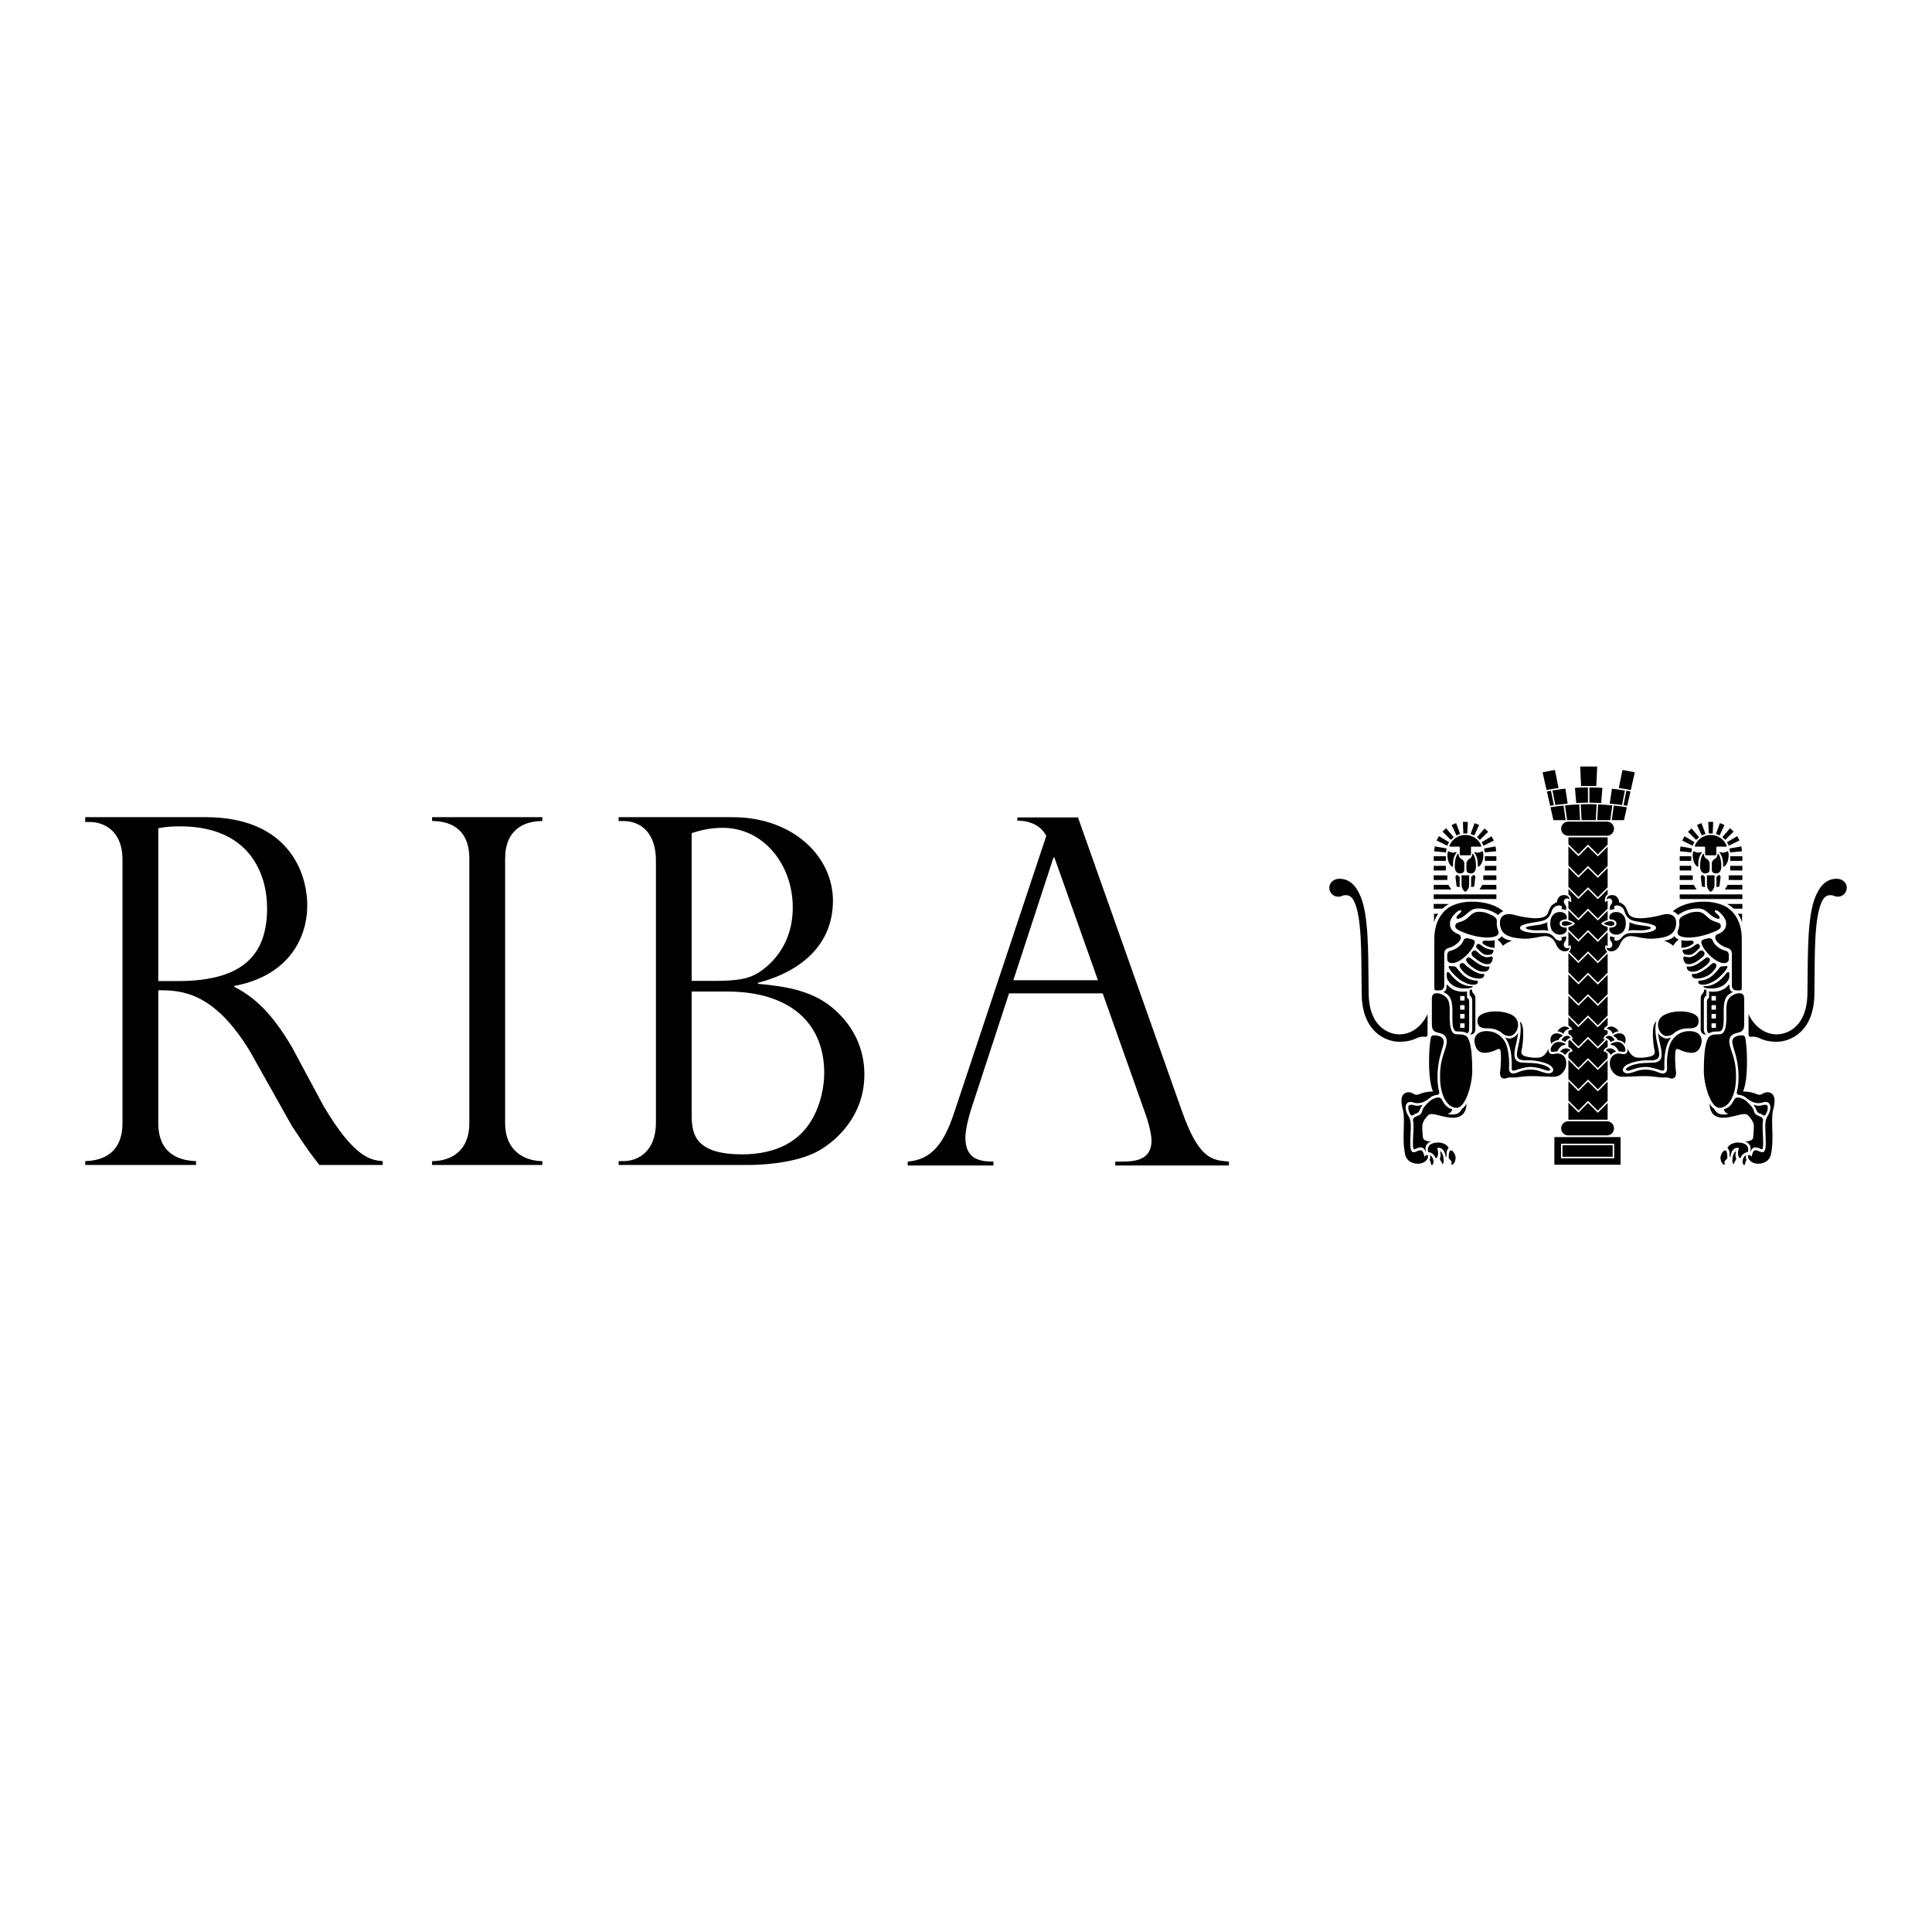 <?xml version="1.0" encoding="utf-8"?>
<!-- Generator: Adobe Illustrator 13.0.0, SVG Export Plug-In . SVG Version: 6.00 Build 14948)  -->
<!DOCTYPE svg PUBLIC "-//W3C//DTD SVG 1.0//EN" "http://www.w3.org/TR/2001/REC-SVG-20010904/DTD/svg10.dtd">
<svg version="1.0" id="Layer_1" xmlns="http://www.w3.org/2000/svg" xmlns:xlink="http://www.w3.org/1999/xlink" x="0px" y="0px"
	 width="192.756px" height="192.756px" viewBox="0 0 192.756 192.756" enable-background="new 0 0 192.756 192.756"
	 xml:space="preserve">
<g>
	<polygon fill-rule="evenodd" clip-rule="evenodd" fill="#FFFFFF" points="0,0 192.756,0 192.756,192.756 0,192.756 0,0 	"/>
	<path fill-rule="evenodd" clip-rule="evenodd" d="M158.504,81.824h3.521l1.079-4.763c-0.171-0.057-1.234-0.241-1.234-0.241
		l-0.369,1.853c-0.188-0.022-0.462-0.041-0.666-0.057l-0.242,1.616l-0.851-0.057l0.141-1.653c-0.372-0.013-0.363-0.047-0.624-0.049
		l0.093-1.997h-1.696l0.093,1.997c-0.261,0.002-0.252,0.037-0.624,0.049l0.141,1.653l-0.852,0.057l-0.24-1.616
		c-0.205,0.016-0.479,0.034-0.668,0.057l-0.368-1.853c0,0-1.063,0.184-1.234,0.241l1.078,4.763H158.504L158.504,81.824z"/>
	<path fill-rule="evenodd" clip-rule="evenodd" d="M160.328,111.872h-3.868c-0.389,0-0.703,0.315-0.703,0.704
		s0.314,0.704,0.703,0.704h3.868c0.389,0,0.704-0.315,0.704-0.704S160.717,111.872,160.328,111.872L160.328,111.872z"/>
	<polygon fill-rule="evenodd" clip-rule="evenodd" points="155.081,113.448 161.684,113.448 161.684,116.204 155.081,116.204 
		155.081,113.448 	"/>
	<path fill-rule="evenodd" clip-rule="evenodd" fill="#FFFFFF" d="M160.972,114.104h-5.23v1.457h5.306v-1.457H160.972
		L160.972,114.104z M160.897,114.253c0,0.125,0,1.033,0,1.157c-0.144,0-4.865,0-5.007,0c0-0.124,0-1.032,0-1.157
		C156.032,114.253,160.754,114.253,160.897,114.253L160.897,114.253z"/>
	<path fill-rule="evenodd" clip-rule="evenodd" d="M158.437,99.39c-0.095,0.094-0.959,0.959-0.959,0.959l-0.998-0.999v1.919
		c0.219,0.22,0.919,0.919,0.998,0.999c0.095-0.094,0.959-0.958,0.959-0.958s0.885,0.885,0.979,0.979
		c0.075-0.076,0.716-0.715,0.978-0.978v-1.92l-0.978,0.978C159.416,100.369,158.53,99.484,158.437,99.39L158.437,99.39z"/>
	<path fill-rule="evenodd" clip-rule="evenodd" d="M158.437,101.521c-0.095,0.094-0.959,0.958-0.959,0.958l-0.998-0.999v1.92
		c0.219,0.22,0.919,0.919,0.998,0.999c0.095-0.094,0.959-0.958,0.959-0.958s0.885,0.885,0.979,0.979
		c0.075-0.076,0.716-0.715,0.978-0.978v-1.92l-0.978,0.978C159.416,102.5,158.53,101.615,158.437,101.521L158.437,101.521z"/>
	<path fill-rule="evenodd" clip-rule="evenodd" d="M158.437,97.26c-0.095,0.094-0.959,0.957-0.959,0.957l-0.998-0.998v1.919
		c0.219,0.22,0.919,0.919,0.998,0.999c0.095-0.094,0.959-0.958,0.959-0.958s0.885,0.885,0.979,0.979
		c0.075-0.076,0.716-0.715,0.978-0.978v-1.92l-0.978,0.978C159.416,98.238,158.53,97.354,158.437,97.26L158.437,97.26z"/>
	<path fill-rule="evenodd" clip-rule="evenodd" d="M158.437,103.651c-0.095,0.095-0.959,0.958-0.959,0.958l-0.998-0.998v1.919
		c0.219,0.22,0.919,0.919,0.998,0.999c0.095-0.095,0.959-0.958,0.959-0.958s0.885,0.885,0.979,0.979
		c0.075-0.076,0.716-0.716,0.978-0.978v-1.921l-0.978,0.979C159.416,104.631,158.53,103.746,158.437,103.651L158.437,103.651z"/>
	<path fill-rule="evenodd" clip-rule="evenodd" d="M158.437,105.782c-0.095,0.095-0.959,0.958-0.959,0.958l-0.998-0.999v1.92
		c0.219,0.22,0.919,0.919,0.998,0.999c0.095-0.094,0.959-0.958,0.959-0.958s0.885,0.885,0.979,0.979
		c0.075-0.076,0.716-0.716,0.978-0.978v-1.921l-0.978,0.979C159.416,106.762,158.53,105.877,158.437,105.782L158.437,105.782z"/>
	<path fill-rule="evenodd" clip-rule="evenodd" d="M158.437,95.128c-0.095,0.094-0.959,0.958-0.959,0.958l-0.998-1v1.92
		c0.219,0.219,0.919,0.918,0.998,0.998c0.095-0.095,0.959-0.958,0.959-0.958s0.885,0.885,0.979,0.979
		c0.075-0.076,0.716-0.715,0.978-0.978v-1.92l-0.978,0.978C159.416,96.107,158.53,95.223,158.437,95.128L158.437,95.128z"/>
	<path fill-rule="evenodd" clip-rule="evenodd" d="M158.437,107.913c-0.095,0.094-0.959,0.958-0.959,0.958l-0.998-0.999v1.92
		c0.219,0.22,0.919,0.918,0.998,0.999c0.095-0.094,0.959-0.958,0.959-0.958s0.885,0.885,0.979,0.979
		c0.075-0.076,0.716-0.716,0.978-0.978v-1.92l-0.978,0.978C159.416,108.893,158.53,108.008,158.437,107.913L158.437,107.913z"/>
	<path fill-rule="evenodd" clip-rule="evenodd" d="M158.437,84.474c-0.095,0.095-0.959,0.958-0.959,0.958l-0.998-0.998v1.919
		c0.219,0.22,0.919,0.918,0.998,0.999c0.095-0.094,0.959-0.958,0.959-0.958s0.885,0.886,0.979,0.98
		c0.075-0.076,0.716-0.716,0.978-0.978v-1.92l-0.978,0.978C159.416,85.454,158.53,84.569,158.437,84.474L158.437,84.474z"/>
	<path fill-rule="evenodd" clip-rule="evenodd" d="M157.478,85.221c0.095-0.094,0.959-0.958,0.959-0.958s0.885,0.885,0.979,0.98
		c0.075-0.076,0.716-0.715,0.978-0.978v-0.723h-3.914v0.68C156.698,84.442,157.398,85.14,157.478,85.221L157.478,85.221z"/>
	<path fill-rule="evenodd" clip-rule="evenodd" d="M158.437,92.998c-0.095,0.094-0.959,0.958-0.959,0.958l-0.998-1v1.92
		c0.219,0.22,0.919,0.918,0.998,0.999c0.095-0.095,0.959-0.958,0.959-0.958s0.885,0.885,0.979,0.979
		c0.075-0.076,0.716-0.715,0.978-0.978v-1.919l-0.978,0.978C159.416,93.977,158.53,93.092,158.437,92.998L158.437,92.998z"/>
	<path fill-rule="evenodd" clip-rule="evenodd" d="M159.416,111.023c0,0-0.886-0.885-0.979-0.979
		c-0.095,0.095-0.959,0.958-0.959,0.958l-0.998-0.999v1.708h3.914v-1.665L159.416,111.023L159.416,111.023z"/>
	<path fill-rule="evenodd" clip-rule="evenodd" d="M158.437,90.867c-0.095,0.094-0.959,0.958-0.959,0.958l-0.998-0.999v1.919
		c0.219,0.22,0.919,0.918,0.998,0.999c0.095-0.095,0.959-0.958,0.959-0.958s0.885,0.885,0.979,0.979
		c0.075-0.076,0.716-0.715,0.978-0.978v-1.919l-0.978,0.977C159.416,91.846,158.53,90.961,158.437,90.867L158.437,90.867z"/>
	<path fill-rule="evenodd" clip-rule="evenodd" d="M158.437,86.605c-0.095,0.094-0.959,0.958-0.959,0.958l-0.998-0.999v1.919
		c0.219,0.219,0.919,0.918,0.998,0.999c0.095-0.094,0.959-0.958,0.959-0.958s0.885,0.885,0.979,0.979
		c0.075-0.076,0.716-0.715,0.978-0.978v-1.92l-0.978,0.978C159.416,87.584,158.53,86.699,158.437,86.605L158.437,86.605z"/>
	<path fill-rule="evenodd" clip-rule="evenodd" d="M158.437,88.736c-0.095,0.095-0.959,0.958-0.959,0.958l-0.998-0.999v1.919
		c0.219,0.219,0.919,0.918,0.998,0.999c0.095-0.094,0.959-0.958,0.959-0.958s0.885,0.885,0.979,0.979
		c0.075-0.076,0.716-0.715,0.978-0.978v-1.92l-0.978,0.978C159.416,89.715,158.53,88.831,158.437,88.736L158.437,88.736z"/>
	<path fill-rule="evenodd" clip-rule="evenodd" fill="#FFFFFF" d="M162.792,78.986l0.028-0.146c-1.498-0.287-2.91-0.426-4.316-0.426
		c-1.838,0-3.161,0.205-4.317,0.426l0.028,0.146c0.172-0.033,0.348-0.065,0.528-0.097l0.285,1.448
		c-0.213,0.031-0.393,0.062-0.53,0.088l0.029,0.146c0.31-0.061,0.834-0.138,1.471-0.204l0.229,1.662l0.147-0.02l-0.228-1.656
		c0.436-0.043,0.918-0.08,1.417-0.101l0.095,1.799l0.149-0.008l-0.096-1.797c0.262-0.01,0.527-0.015,0.792-0.015
		c0.264,0,0.529,0.005,0.792,0.015l-0.096,1.797l0.148,0.008l0.096-1.799c0.498,0.021,0.98,0.058,1.415,0.101l-0.227,1.656
		l0.148,0.02l0.228-1.662c0.638,0.065,1.162,0.143,1.471,0.204l0.029-0.146c-0.138-0.026-0.317-0.058-0.53-0.089l0.285-1.445
		C162.438,78.921,162.615,78.953,162.792,78.986L162.792,78.986z M154.891,78.864c0.974-0.165,2.096-0.297,3.538-0.302v1.521
		c-1.213,0.004-2.435,0.12-3.253,0.233L154.891,78.864L154.891,78.864z M161.831,80.316c-0.817-0.113-2.039-0.229-3.253-0.233
		v-1.521c1.159,0.004,2.324,0.105,3.538,0.304L161.831,80.316L161.831,80.316z"/>
	<path fill-rule="evenodd" clip-rule="evenodd" d="M160.328,81.974h-3.868c-0.389,0-0.703,0.315-0.703,0.705
		c0,0.389,0.314,0.704,0.703,0.704h3.868c0.389,0,0.704-0.315,0.704-0.704C161.032,82.289,160.717,81.974,160.328,81.974
		L160.328,81.974z"/>
	<path fill-rule="evenodd" clip-rule="evenodd" fill="#FFFFFF" d="M156.243,89.105c0.35,0.144,0.571,0.35,0.509,0.935
		c0,0-0.221-0.274-0.611-0.173c-0.201,0.052,0.06-0.055,0.06-0.055L156.243,89.105L156.243,89.105z"/>
	<path fill-rule="evenodd" clip-rule="evenodd" fill="#FFFFFF" d="M156.307,91.746c0.726,0.181,0.836,0.402,0.836,0.402
		s-0.142,0.217-0.814,0.387L156.307,91.746L156.307,91.746z"/>
	<path fill-rule="evenodd" clip-rule="evenodd" fill="#FFFFFF" d="M156.189,94.406c0.206,0.058,0.366-0.011,0.484-0.128
		c0,0,0.291,0.626-0.48,0.833L156.189,94.406L156.189,94.406z"/>
	<path fill-rule="evenodd" clip-rule="evenodd" fill="#FFFFFF" d="M156.183,102.206c0.299,0.078,0.636,0.252,0.678,0.543
		c0,0-0.386-0.031-0.601,0.304L156.183,102.206L156.183,102.206z"/>
	<path fill-rule="evenodd" clip-rule="evenodd" fill="#FFFFFF" d="M156.23,103.152c0.424-0.025,0.634,0.238,0.685,0.525
		c0,0-0.342-0.021-0.577,0.342L156.23,103.152L156.23,103.152z"/>
	<path fill-rule="evenodd" clip-rule="evenodd" fill="#FFFFFF" d="M156.194,104.39c0.358,0.057,0.657,0.22,0.707,0.501
		c0,0-0.342,0.011-0.525,0.408L156.194,104.39L156.194,104.39z"/>
	<polygon fill-rule="evenodd" clip-rule="evenodd" points="148.14,86.404 148.14,86.848 149.294,86.848 149.294,86.384 
		148.14,86.383 148.14,86.404 	"/>
	<polygon fill-rule="evenodd" clip-rule="evenodd" points="149.271,87.333 147.993,87.334 147.993,87.796 149.294,87.797 
		149.294,87.333 149.271,87.333 	"/>
	<polygon fill-rule="evenodd" clip-rule="evenodd" points="149.271,89.232 143.043,89.233 143.043,89.697 149.294,89.697 
		149.294,89.232 149.271,89.232 	"/>
	<polygon fill-rule="evenodd" clip-rule="evenodd" points="147.893,88.292 147.607,88.746 149.294,88.747 149.294,88.283 
		147.898,88.282 147.893,88.292 	"/>
	<polygon fill-rule="evenodd" clip-rule="evenodd" points="144.234,86.384 143.044,86.384 143.044,86.848 144.256,86.848 
		144.256,86.383 144.234,86.384 	"/>
	<polygon fill-rule="evenodd" clip-rule="evenodd" points="143.044,87.355 143.044,87.797 144.405,87.796 144.405,87.334 
		143.044,87.333 143.044,87.355 	"/>
	<path fill-rule="evenodd" clip-rule="evenodd" d="M143.042,90.208v0.447l0.873,0l0.007-0.006c0.246-0.247,0.578-0.42,0.581-0.422
		l0.09-0.04l-1.551-0.001V90.208L143.042,90.208z"/>
	<path fill-rule="evenodd" clip-rule="evenodd" d="M143.071,92.038v-0.873l0.428,0C143.3,91.427,143.165,91.697,143.071,92.038
		L143.071,92.038z"/>
	<polygon fill-rule="evenodd" clip-rule="evenodd" points="144.488,88.28 143.044,88.281 143.044,88.747 144.792,88.744 
		144.5,88.28 144.488,88.28 	"/>
	<polygon fill-rule="evenodd" clip-rule="evenodd" points="146.776,88.516 146.776,87.49 147.037,87.273 147.196,87.446 
		147.081,88.444 146.776,88.516 	"/>
	<path fill-rule="evenodd" clip-rule="evenodd" d="M146.199,88.988c-0.243-0.164-0.378-0.414-0.378-0.717c0-0.304,0-0.937,0-0.937
		h0.757c0,0,0,0.633,0,0.937C146.578,88.574,146.442,88.824,146.199,88.988L146.199,88.988z"/>
	<polygon fill-rule="evenodd" clip-rule="evenodd" points="145.629,88.516 145.629,87.49 145.368,87.273 145.21,87.446 
		145.326,88.444 145.629,88.516 	"/>
	<path fill-rule="evenodd" clip-rule="evenodd" d="M156.284,94.591c-0.267-0.046-0.327-0.363-0.207-0.568
		c0,0,0.081-0.118,0.108-0.164c0.109-0.188,0.086-0.355,0.028-0.469c0,0-0.183,0.138-0.477,0.106c0,0,0.054,0.032,0.085,0.144
		c0.04,0.139-0.092,0.249-0.261,0.215c-0.154-0.031-0.327-0.113-0.512-0.355c-0.069-0.091-0.203-0.206-0.329-0.277
		c-0.344-0.185-0.801-0.132-1.484-0.132c-0.331,0-0.814-0.067-1.066-0.137c-0.271-0.074-0.538-0.222-0.518-0.407
		c0.021-0.185,0.343-0.299,0.688-0.384c0.325-0.081,0.977-0.177,1.421-0.263c0.737-0.145,0.918-0.601,1.061-1.028
		c0.143-0.426,0.52-0.53,0.709-0.537c0.153-0.005,0.342,0.057,0.313,0.199c-0.028,0.143-0.107,0.178-0.107,0.178
		c0.235-0.064,0.477,0.106,0.477,0.106c0.058-0.114,0.103-0.294-0.028-0.512c-0.075-0.126-0.11-0.175-0.124-0.19
		c-0.095-0.178-0.002-0.467,0.246-0.478c0.211-0.009,0.294,0.115,0.294,0.115c0-0.2-0.18-0.425-0.472-0.449
		c-0.756-0.062-0.798,0.717-0.798,0.717c-0.282,0.1-0.501,0.267-0.617,0.45c-0.167,0.265-0.224,0.554-0.341,0.735
		c-0.184,0.283-0.555,0.407-1.18,0.407c-0.626,0-1.561-0.173-2.158-0.345c-0.598-0.17-1.095-0.02-1.278,0.317
		c-0.171,0.313-0.143,0.91,0.114,1.308c0.256,0.398,0.796,0.682,2.048,0.756c0.426,0.026,0.934-0.023,1.493-0.144
		c0.654-0.143,0.91-0.124,1.104-0.058c0.185,0.064,0.48,0.217,0.718,0.719c0,0,0.218,0.742,0.9,0.75
		c0.228,0.002,0.428-0.106,0.462-0.387C156.597,94.531,156.49,94.626,156.284,94.591L156.284,94.591z"/>
	<path fill-rule="evenodd" clip-rule="evenodd" d="M155.604,92.119c0-0.244,0.309-0.401,0.667-0.401
		c0.037-0.074,0.058-0.154,0.043-0.26c-0.028-0.212-0.256-0.47-0.683-0.47c-0.469,0-0.96,0.322-0.96,1.133s0.491,1.129,0.96,1.129
		c0.427,0,0.662-0.257,0.683-0.469c0.012-0.122-0.006-0.188-0.048-0.242C155.892,92.572,155.604,92.418,155.604,92.119
		L155.604,92.119z"/>
	<path fill-rule="evenodd" clip-rule="evenodd" d="M145.192,92.415c0-0.32,0.263-0.366,0.484-0.43
		c0.389-0.112,0.668-0.307,0.91-0.547c0.235-0.235,0.533-0.47,0.916-0.47c0.386,0,0.651,0.042,1.078,0.224
		c0.413,0.175,0.811,0.367,0.763,0.778c-0.045,0.373,0.053,0.683,0.117,0.832c0.063,0.149,0.126,0.449-0.21,0.591
		c-0.271,0.114-0.582,0.17-1.149,0.134c-0.806-0.052-1.672-0.314-2.325-0.597C145.478,92.802,145.192,92.65,145.192,92.415
		L145.192,92.415z"/>
	<path fill-rule="evenodd" clip-rule="evenodd" d="M147.014,93.784c0.116,0.058,0.154,0.163,0.111,0.312
		c-0.042,0.149-0.17,0.633-0.986,1.373c-0.295,0.267-0.79,0.596-1.194,0.619c-0.421,0.024-0.555-0.192-0.555-0.427
		c0,0,0-0.253,0-0.402c0-0.149,0.105-0.346,0.277-0.384c0.38-0.085,1.075-0.406,1.309-0.984c0.07-0.178,0.198-0.32,0.455-0.277
		C146.686,93.657,146.843,93.699,147.014,93.784L147.014,93.784z"/>
	<path fill-rule="evenodd" clip-rule="evenodd" d="M147.909,90.662c-0.958-0.106-1.111,0.124-1.683,0.605
		c-0.449,0.38-0.847,0.457-0.898,0.363c-0.106-0.192,0.256-0.448,0.405-0.598c0.149-0.149,0.021-0.295-0.215-0.167
		c-0.233,0.128-0.746,0.631-0.835,1.077c0,0.003-0.001,0.005-0.002,0.008c-0.001,0.005-0.003,0.011-0.004,0.016
		c-0.023,0.144-0.071,0.61,0.308,0.936c0.187,0.161,0.342,0.235,0.578,0.328c0.188,0.074,0.276,0.363,0.063,0.64
		c-0.214,0.277-0.609,0.579-1.09,0.707c-0.289,0.077-0.444,0.281-0.444,0.586c0,0.74,0,2.909,0,3.137
		c0,0.227-0.108,0.507-0.436,0.507s-0.553,0.075-0.553-0.209c0-0.285,0-4.434,0-4.945c0-2.133,1.205-2.995,1.614-3.214
		c0.797-0.427,2.08-0.64,3.478-0.344c0.871,0.184,1.472,0.536,1.782,0.828c0,0-0.294,0.085-0.511,0.374
		C149.468,91.296,148.918,90.808,147.909,90.662L147.909,90.662z"/>
	<path fill-rule="evenodd" clip-rule="evenodd" d="M149.125,94.567c0,0-0.708-0.012-1.151-0.405c-0.147-0.13-0.064-0.313,0.17-0.313
		s0.61,0.044,0.982-0.043L149.125,94.567L149.125,94.567z"/>
	<path fill-rule="evenodd" clip-rule="evenodd" d="M149.011,94.881c-0.041,0.125-0.128,0.303-0.206,0.333
		c0,0-0.171,0.049-0.409,0.056c-0.155,0.004-0.288-0.01-0.529-0.185c-0.163-0.118-0.41-0.362-0.49-0.448
		c-0.094-0.1-0.149-0.192-0.063-0.341c0.082-0.145,0.224-0.173,0.416-0.024c0.192,0.149,0.383,0.283,0.607,0.365
		c0.207,0.076,0.372,0.111,0.564,0.118C148.959,94.757,149.031,94.817,149.011,94.881L149.011,94.881z"/>
	<path fill-rule="evenodd" clip-rule="evenodd" d="M148.586,96.173c-0.384,0.085-0.698-0.092-0.889-0.189
		c-0.185-0.096-0.647-0.456-0.748-0.557c-0.155-0.157-0.17-0.342-0.063-0.47c0.106-0.127,0.256-0.175,0.383-0.09
		c0.128,0.086,0.329,0.311,0.492,0.418c0.188,0.125,0.44,0.24,0.661,0.215c0,0,0.207-0.015,0.335-0.057
		c0.128-0.043,0.191,0.026,0.171,0.218C148.906,95.854,148.778,96.13,148.586,96.173L148.586,96.173z"/>
	<path fill-rule="evenodd" clip-rule="evenodd" d="M148.176,96.425c-0.205-0.026-0.461-0.152-0.607-0.23
		c-0.254-0.135-0.67-0.466-0.841-0.594c-0.171-0.127-0.339-0.092-0.419,0.04c-0.19,0.32,0.471,0.789,0.833,1.024
		c0.361,0.234,0.663,0.298,0.96,0.277c0.298-0.021,0.504-0.196,0.499-0.521C148.601,96.42,148.449,96.46,148.176,96.425
		L148.176,96.425z"/>
	<path fill-rule="evenodd" clip-rule="evenodd" d="M145.67,96.195c0.088-0.126,0.325-0.168,0.475,0.003
		c0.148,0.171,0.713,0.606,1.04,0.765c0.325,0.158,0.539,0.229,0.896,0.213c0,0,0.043,0.171-0.086,0.32
		c-0.128,0.149-0.447,0.171-0.853,0.085c-0.406-0.085-0.789-0.277-1.067-0.554C145.797,96.75,145.52,96.408,145.67,96.195
		L145.67,96.195z"/>
	<path fill-rule="evenodd" clip-rule="evenodd" d="M144.539,96.493c-0.032-0.085,0-0.127,0.149-0.106s0.173,0.018,0.256,0.021
		c0.128,0.006,0.278,0,0.384,0.149c0.225,0.32,0.555,0.662,0.854,0.896c0.299,0.235,0.854,0.406,1.215,0.384
		c0,0,0.106,0.129,0,0.277c-0.105,0.149-0.469,0.149-0.703,0.107c-0.234-0.043-0.887-0.273-1.396-0.767
		C144.972,97.139,144.672,96.851,144.539,96.493L144.539,96.493z"/>
	<path fill-rule="evenodd" clip-rule="evenodd" d="M144.404,96.987c0.1-0.042,0.189,0.047,0.32,0.221
		c0.11,0.146,0.457,0.562,0.945,0.864c0.423,0.262,0.953,0.345,1.146,0.322c0.191-0.021,0.155,0.104-0.08,0.168
		c-0.233,0.063-0.743,0.097-1.172,0c-0.428-0.096-0.755-0.31-0.97-0.582c-0.159-0.202-0.221-0.3-0.247-0.527
		C144.347,97.453,144.305,97.029,144.404,96.987L144.404,96.987z"/>
	<path fill-rule="evenodd" clip-rule="evenodd" d="M149.945,94.364c0,0-0.15-0.32-0.558-0.624c0,0,0.261-0.071,0.426-0.344
		c0,0,0.265,0.378,1.05,0.452C150.863,93.848,150.308,94.022,149.945,94.364L149.945,94.364z"/>
	<path fill-rule="evenodd" clip-rule="evenodd" d="M142.857,99.637c0-0.54,0.33-0.54,0.559-0.54c0.228,0,0.568,0.141,0.795,0.341
		c0.229,0.199,0.427,0.455,0.427,1.336c0,0.882-0.099,2.418,0.684,2.418c0.882,0,1.097,0.113,1.296,0.768
		c0.198,0.654,0.269,1.621,0.269,2.901s-0.654,3.669-1.564,3.669s-1.568-1.177-1.64-2.738c-0.071-1.551,0.24-2.323,0.502-3.121
		c0.208-0.632,0.213-0.985,0.014-1.264c-0.166-0.23-0.415-0.306-0.696-0.368c-0.305-0.067-0.643-0.177-0.643-0.785
		C142.858,101.741,142.857,99.637,142.857,99.637L142.857,99.637z"/>
	<path fill-rule="evenodd" clip-rule="evenodd" d="M142.425,103.205l0.005-2.036c-0.224,0.544-1.136,2.03-2.806,2.03
		c-0.332,0-1.185-0.079-1.934-0.806c-0.738-0.715-1.121-1.81-1.139-3.252l-0.012-1.092c-0.028-3.229-0.015-6.743-0.778-8.564
		c-0.333-0.796-0.892-1.812-2.136-1.812c-0.569,0.002-0.999,0.406-0.999,0.896c0,0.496,0.401,0.896,0.896,0.896
		c0.105,0,0.206-0.019,0.301-0.053v0c0.004-0.001,0.008-0.003,0.013-0.005c0.016-0.005,0.031-0.012,0.047-0.018
		c0.472-0.178,0.908-0.084,1.201,0.505c0.803,1.614,0.725,5.361,0.761,8.162l0.012,1.141c0.046,3.742,2.395,4.74,3.768,4.74
		c0.691,0,1.257-0.124,1.777-0.391c0.331-0.132,0.588-0.133,0.761-0.102C142.279,103.457,142.425,103.41,142.425,103.205
		L142.425,103.205z"/>
	<path fill-rule="evenodd" clip-rule="evenodd" d="M146.623,103.215c0.309,0,0.575-0.08,0.575-0.563s0-2.73,0-2.958
		s0-0.37-0.143-0.512c-0.142-0.143-0.198-0.256-0.198-0.456l-0.228,0.029v0.568c0,0,0.256,0.085,0.256,0.54c0,0.37,0,2.703,0,2.902
		C146.886,102.971,146.751,103.184,146.623,103.215L146.623,103.215z"/>
	<path fill-rule="evenodd" clip-rule="evenodd" d="M147.422,101.684c0.057-0.44,0.741-0.714,1.507-0.768
		c0.812-0.057,1.664,0.143,2.091,0.455s0.54,0.88,0.348,1.351c-0.169,0.42-0.531,0.664-0.787,0.644
		c-0.278-0.021-0.448-0.051-0.704-0.277c-0.256-0.228-0.747-0.49-1.387-0.49C148.087,102.598,147.298,102.643,147.422,101.684
		L147.422,101.684z"/>
	<path fill-rule="evenodd" clip-rule="evenodd" d="M150.559,106.444c0.032-0.366,0.01-1.831-0.449-2.567
		c-0.215-0.344-0.738-1.003-1.791-1.003s-1.273,0.692-1.205,1.114c0.142,0.881,0.597,1.052,0.995,1.052s0.882-0.142,1.194-0.313
		c0.312-0.17,0.405-0.026,0.427,0.228c0.08,0.968-0.069,2.028-0.069,2.028c-0.019,0.216,0.028,0.459,0.182,0.556
		c0.155,0.099,0.344,0.08,0.525,0.005c0.203-0.083,0.523-0.028,0.758-0.043c0.408-0.025,0.713-0.104,1.357-0.135
		c0.598-0.028,1.854,0.064,2.537,0.064c0.629,0,0.981-0.456,1.138-0.797c0.148-0.323,0.177-0.945-0.135-1.258
		c-0.313-0.312-0.687-0.284-0.883-0.238c-0.197,0.046-0.355,0.061-0.489-0.032c-0.185-0.128-0.183-0.415-0.17-0.521
		c-0.053,0.301-0.433,0.844-0.824,0.911c-0.494,0.085-0.932,0.022-1.396-0.085c-0.489-0.114-0.528-0.37-0.443-0.684
		c0.086-0.312,0.176-1.193,0.153-1.784c-0.013-0.341-0.051-0.774-0.336-1.06c0,0,0.241,0.754-0.1,2.219
		c-0.228,0.975-0.236,1.193-0.123,1.404c0.149,0.277,0.583,0.299,0.963,0.285c0.931-0.037,2.241,0.265,2.52,0.736
		c0.166,0.279,0.028,0.465-0.229,0.541c-0.332,0.098-0.919-0.169-1.153-0.236c-0.725-0.217-1.439-0.114-2.077,0.152
		c-0.18,0.086-0.396,0.128-0.546,0.106C150.749,107.071,150.502,106.961,150.559,106.444L150.559,106.444z"/>
	<path fill-rule="evenodd" clip-rule="evenodd" d="M155.368,104.907c-0.164-0.06-0.731,0.245-0.653-0.247
		c0.047-0.297,0.312-0.635,0.641-0.694s0.674,0.085,0.792,0.175c0.083,0.063,0.075,0.106-0.085,0.117
		C155.762,104.278,155.477,104.648,155.368,104.907L155.368,104.907z"/>
	<path fill-rule="evenodd" clip-rule="evenodd" d="M155.87,103.287c-0.113-0.114-0.601-0.324-0.929-0.086
		c-0.328,0.239-0.269,0.657-0.179,0.926c0,0,0.304-0.343,0.737-0.356c0,0-0.008-0.087,0.149-0.241
		C155.816,103.364,155.989,103.406,155.87,103.287L155.87,103.287z"/>
	<path fill-rule="evenodd" clip-rule="evenodd" d="M156.688,103.548c0-0.104-0.241-0.292-0.546-0.162
		c-0.126,0.054-0.277,0.217-0.366,0.398c0,0,0.219,0.037,0.381,0.182C156.156,103.966,156.343,103.635,156.688,103.548
		L156.688,103.548z"/>
	<path fill-rule="evenodd" clip-rule="evenodd" d="M155.389,102.896c0.178-0.32,0.538-0.483,0.716-0.483
		c0.177,0,0.354,0.078,0.507,0.208c0,0-0.183,0.005-0.432,0.207c-0.127,0.104-0.206,0.328-0.206,0.328
		S155.795,102.922,155.389,102.896L155.389,102.896z"/>
	<path fill-rule="evenodd" clip-rule="evenodd" d="M155.651,104.932c0.077-0.176,0.392-0.336,0.545-0.336
		c0.214-0.001,0.337,0.049,0.489,0.186c0,0-0.345,0.148-0.508,0.473C156.178,105.254,155.974,105.006,155.651,104.932
		L155.651,104.932z"/>
	<path fill-rule="evenodd" clip-rule="evenodd" d="M143.586,108.916c-0.076-0.274-0.143-0.65-0.159-1.156
		c-0.028-0.854,0.057-1.793,0.37-2.802c0.29-0.938,0.324-1.132,0.125-1.381c-0.129-0.159-0.384-0.246-0.697-0.281
		c-0.25-0.029-0.434,0.028-0.477,0.256c-0.213,1.138-0.248,3.445,0.014,4.648c0.066,0.304,0.129,0.531,0.217,0.697
		c-0.541,0.005-1,0.102-1.304,0.24c-0.317,0.145-0.469,0.101-0.636-0.003c-0.167-0.104-0.417-0.209-0.667-0.146
		c-0.854,0.214-0.479,1.397-0.375,1.877s0.075,1.159,0.043,2.289c-0.029,0.98,0.063,1.615,0.142,1.992
		c0.17,0.818,0.937,1.005,1.441,0.951c0.535-0.058,0.834-0.438,0.854-0.667c0.021-0.23-0.185-0.271-0.29-0.079
		c-0.133,0.238-0.068-0.611-0.49-0.587c-0.312,0.019-0.528,0.287-0.768,0.167c-0.311-0.155-0.219-1.053-0.177-2.305
		c0.017-0.466,0.016-0.906-0.256-1.322c-0.102-0.156-0.215-0.403-0.251-0.704c-0.023-0.186,0.024-0.383,0.109-0.494
		c0.107-0.14,0.292-0.21,0.517-0.149c0.268,0.072,0.362,0.113,0.632,0.104c0.288-0.011,0.581-0.12,0.819-0.277
		c0.21-0.139,0.416-0.319,0.481-0.359c0.229-0.136,0.434-0.171,0.611-0.195C143.586,109.214,143.629,109.036,143.586,108.916
		L143.586,108.916z"/>
	<path fill-rule="evenodd" clip-rule="evenodd" d="M141.165,114.653c0.223-0.114,0.455-0.187,0.584-0.182
		c0.276,0.011,0.415,0.234,0.522,0.512c0,0-0.097-0.373-0.011-0.629c0.045-0.137,0.244-0.425,0.575-0.474c0,0-0.8,0.051-0.864-0.378
		s-0.077-1.011-0.064-1.225c0.023-0.373,0.364-0.79,0.515-0.94s0.239-0.219,0.604-0.176c0.364,0.043,1.415,0.42,2.14,0.347
		c0.618-0.062,1.157-0.45,1.137-1.415c-0.092,0.236-0.305,0.463-0.433,0.528c0,0-0.182,0.39-0.526,0.505
		c-0.384,0.127-0.8,0.057-0.917,0c0.267-0.021,0.536-0.421,0.451-0.452c-0.313-0.114-0.66-0.241-1.008-0.946
		c-0.123-0.247-0.358-0.233-0.415-0.228c-0.42,0.043-0.762,0.275-1.1,0.639c-0.19,0.206-0.392,0.419-0.449,0.665
		c-0.048,0.202-0.144,0.354-0.3,0.449c-0.144,0.089-0.683,0.188-0.626,0.529c0.094,0.562,0.02,1.077,0.005,1.65
		C140.971,114.002,140.91,114.784,141.165,114.653L141.165,114.653z"/>
	<path fill-rule="evenodd" clip-rule="evenodd" d="M142.545,114.358c0.219-0.365,0.899-0.395,1.184-0.352
		c0.238,0.034,0.714,0.234,0.8,0.554c0,0-0.176,0.123-0.203,0.406c-0.021,0.233,0,0.465-0.042,0.476
		c-0.049,0.013-0.047,0.002-0.086-0.213c-0.052-0.288-0.152-0.444-0.318-0.594c-0.156-0.141-0.536-0.182-0.473-0.011
		s0.082,0.366,0.066,0.544c-0.025,0.279-0.219,0.511-0.277,0.31c-0.062-0.21-0.338-0.509-0.7-0.53
		C142.495,114.948,142.382,114.632,142.545,114.358L142.545,114.358z"/>
	<path fill-rule="evenodd" clip-rule="evenodd" d="M144.752,114.774c-0.183,0-0.213,0.47-0.213,0.661
		c0,0.192,0.063,0.214,0.128,0.257c0.064,0.042,0.191,0.17,0.149,0.319c-0.043,0.149-0.021,0.277,0.149,0.149
		c0.17-0.128,0.299-0.512,0.256-0.747C145.18,115.18,144.986,114.774,144.752,114.774L144.752,114.774z"/>
	<path fill-rule="evenodd" clip-rule="evenodd" d="M143.675,114.903c0.021-0.131,0.199,0.132,0.256,0.276
		c0.081,0.207,0.135,0.551,0.093,0.764c-0.043,0.214-0.093,0.282-0.157,0.09c-0.062-0.192-0.268-0.325-0.191-0.491
		C143.739,115.403,143.76,115.126,143.675,114.903L143.675,114.903z"/>
	<path fill-rule="evenodd" clip-rule="evenodd" d="M142.676,115.226c0.225,0.155,0.355,0.465,0.349,0.658
		c-0.006,0.148-0.028,0.229-0.107,0.32c-0.062,0.072-0.114,0.065-0.148-0.107c-0.021-0.105-0.064-0.299-0.149-0.362
		C142.619,115.734,142.74,115.588,142.676,115.226L142.676,115.226z"/>
	<polygon fill-rule="evenodd" clip-rule="evenodd" points="146.41,82.003 145.956,82.003 145.998,83.152 146.395,83.152 
		146.443,82.003 146.41,82.003 	"/>
	<polygon fill-rule="evenodd" clip-rule="evenodd" points="147.111,82.154 146.722,83.202 147.088,83.354 147.573,82.31 
		147.122,82.124 147.111,82.154 	"/>
	<polygon fill-rule="evenodd" clip-rule="evenodd" points="148.096,82.68 147.361,83.522 147.649,83.793 148.473,82.988 
		148.117,82.655 148.096,82.68 	"/>
	<polygon fill-rule="evenodd" clip-rule="evenodd" points="148.78,83.454 147.823,84.028 148.014,84.375 149.044,83.863 
		148.809,83.437 148.78,83.454 	"/>
	<polygon fill-rule="evenodd" clip-rule="evenodd" points="149.177,84.453 148.076,84.651 148.133,85.044 149.277,84.931 
		149.209,84.447 149.177,84.453 	"/>
	<polygon fill-rule="evenodd" clip-rule="evenodd" points="148.146,85.445 148.146,85.888 149.294,85.889 149.294,85.424 
		148.146,85.423 148.146,85.445 	"/>
	<polygon fill-rule="evenodd" clip-rule="evenodd" points="145.248,82.136 144.828,82.31 145.312,83.354 145.679,83.202 
		145.278,82.124 145.248,82.136 	"/>
	<polygon fill-rule="evenodd" clip-rule="evenodd" points="144.249,82.652 143.918,82.963 144.749,83.793 145.037,83.522 
		144.273,82.629 144.249,82.652 	"/>
	<polygon fill-rule="evenodd" clip-rule="evenodd" points="143.546,83.451 143.326,83.849 144.386,84.375 144.576,84.028 
		143.562,83.422 143.546,83.451 	"/>
	<polygon fill-rule="evenodd" clip-rule="evenodd" points="143.143,84.481 143.079,84.931 144.267,85.044 144.322,84.651 
		143.147,84.448 143.143,84.481 	"/>
	<polygon fill-rule="evenodd" clip-rule="evenodd" points="144.232,85.423 143.044,85.424 143.044,85.889 144.254,85.888 
		144.254,85.423 144.232,85.423 	"/>
	<path fill-rule="evenodd" clip-rule="evenodd" d="M146.974,85.215c-0.055-0.068-0.089-0.062-0.098,0.049
		c-0.014,0.167-0.104,0.344-0.25,0.414c-0.186,0.088-0.319,0.278-0.319,0.473c0,0.194,0,0.379,0,0.601
		c0,0.292,0.194,0.39,0.416,0.39c0.223,0,0.536-0.097,0.536-0.736C147.259,85.848,147.141,85.423,146.974,85.215L146.974,85.215z"/>
	<path fill-rule="evenodd" clip-rule="evenodd" d="M147.853,84.947c-0.146,0.08-0.412,0.179-0.67,0.08
		c-0.092-0.036-0.152,0.003-0.069,0.086c0.083,0.083,0.326,0.474,0.326,1.06c0,0.128-0.005,0.204-0.001,0.243
		c0.007,0.086,0.066,0.052,0.116,0.028c0.114-0.055,0.438-0.417,0.438-1.084C147.993,84.804,147.853,84.947,147.853,84.947
		L147.853,84.947z"/>
	<path fill-rule="evenodd" clip-rule="evenodd" d="M145.426,85.215c0.055-0.068,0.088-0.062,0.098,0.049
		c0.013,0.167,0.104,0.344,0.25,0.414c0.185,0.088,0.319,0.278,0.319,0.473c0,0.194,0,0.379,0,0.601c0,0.292-0.194,0.39-0.417,0.39
		s-0.536-0.097-0.536-0.736C145.14,85.848,145.259,85.423,145.426,85.215L145.426,85.215z"/>
	<path fill-rule="evenodd" clip-rule="evenodd" d="M146.199,85.333h-0.482c-0.041,0-0.076-0.041-0.076-0.076v-0.709
		c0-0.035-0.035-0.078-0.077-0.078h-0.924c-0.035,0-0.042-0.047-0.032-0.074c0.232-0.644,0.866-1.092,1.592-1.092
		s1.36,0.448,1.592,1.092c0.01,0.027,0.003,0.074-0.032,0.074h-0.924c-0.042,0-0.077,0.043-0.077,0.078v0.709
		c0,0.035-0.034,0.076-0.076,0.076H146.199L146.199,85.333z"/>
	<path fill-rule="evenodd" clip-rule="evenodd" d="M144.552,84.947c0.147,0.08,0.412,0.179,0.669,0.08
		c0.093-0.036,0.153,0.003,0.07,0.086c-0.083,0.083-0.325,0.474-0.325,1.06c0,0.128,0.004,0.204,0,0.243
		c-0.008,0.086-0.066,0.052-0.116,0.028c-0.114-0.055-0.438-0.417-0.438-1.084C144.411,84.804,144.552,84.947,144.552,84.947
		L144.552,84.947z"/>
	<path fill-rule="evenodd" clip-rule="evenodd" d="M156.909,92.139c-0.293,0.166-0.592,0.22-0.661,0.229s-0.438,0.034-0.438-0.229
		c0-0.209,0.283-0.23,0.438-0.23C156.318,91.908,156.609,91.967,156.909,92.139L156.909,92.139z"/>
	<path fill-rule="evenodd" clip-rule="evenodd" d="M144.904,100.761c0,0,0,0.668,0,0.956c0,0.596,0.08,1.185,0.444,1.185
		c0.806,0,1.018,0.183,1.018,0.183c0.183,0,0.213-0.303,0.213-0.485s0-2.552,0-2.704c0-0.151-0.092-0.272-0.152-0.303
		c-0.061-0.031-0.061-0.031-0.061-0.031v-0.653c0,0-1.22,0.266-1.95-0.648c-0.037-0.046-0.094,0-0.094,0.096
		c0,0.094,0.037,0.547-0.35,0.613c0,0,0.396,0.151,0.613,0.435C144.759,99.627,144.904,100.022,144.904,100.761L144.904,100.761z"/>
	<path fill-rule="evenodd" clip-rule="evenodd" fill="#FFFFFF" d="M145.681,99.793c0,0.016,0.014,0.03,0.029,0.03h0.383
		c0.016,0,0.028-0.015,0.028-0.03v-0.398c0-0.016-0.013-0.028-0.028-0.028h-0.383c-0.016,0-0.029,0.013-0.029,0.028V99.793
		L145.681,99.793z"/>
	<path fill-rule="evenodd" clip-rule="evenodd" fill="#FFFFFF" d="M145.681,100.71c0,0.017,0.014,0.029,0.029,0.029h0.383
		c0.016,0,0.028-0.013,0.028-0.029v-0.397c0-0.017-0.013-0.029-0.028-0.029h-0.383c-0.016,0-0.029,0.013-0.029,0.029V100.71
		L145.681,100.71z"/>
	<path fill-rule="evenodd" clip-rule="evenodd" fill="#FFFFFF" d="M145.681,101.585c0,0.016,0.014,0.029,0.029,0.029h0.383
		c0.016,0,0.028-0.014,0.028-0.029v-0.398c0-0.017-0.013-0.029-0.028-0.029h-0.383c-0.016,0-0.029,0.013-0.029,0.029V101.585
		L145.681,101.585z"/>
	<path fill-rule="evenodd" clip-rule="evenodd" fill="#FFFFFF" d="M145.681,102.524c0,0.016,0.014,0.028,0.029,0.028h0.383
		c0.016,0,0.028-0.013,0.028-0.028v-0.399c0-0.016-0.013-0.029-0.028-0.029h-0.383c-0.016,0-0.029,0.014-0.029,0.029V102.524
		L145.681,102.524z"/>
	<path fill-rule="evenodd" clip-rule="evenodd" d="M141.834,110.244c-0.263,0.099-0.535,0.102-0.789,0.021
		c-0.26-0.081-0.435-0.047-0.502,0.054c-0.063,0.096-0.037,0.389,0.016,0.522c0.07,0.173,0.086,0.256,0.188,0.398
		c0.053,0.074,0.155,0.073,0.252,0.007c0.132-0.091,0.212-0.128,0.308-0.16c0.097-0.032,0.229-0.085,0.283-0.224
		s0.187-0.432,0.271-0.528C141.945,110.239,141.923,110.211,141.834,110.244L141.834,110.244z"/>
	<path fill-rule="evenodd" clip-rule="evenodd" d="M151.447,103.038c-0.114,0.284-0.377,0.477-0.74,0.569
		c-0.08,0.021-0.477-0.032-0.575-0.104c0,0,0.636,0.604,0.684,2.31c0.007,0.259,0.015,0.424,0.006,0.666
		c-0.004,0.101-0.042,0.455,0.341,0.312c0.385-0.142,1.025-0.333,1.451-0.341c0.771-0.015,1.44,0.278,1.635,0.338
		c0.246,0.075,0.349,0.033,0.399-0.025c0.135-0.156-0.506-0.643-1.807-0.707c-0.44-0.021-0.889-0.028-1.045-0.043
		c-0.156-0.014-0.462-0.099-0.608-0.352c-0.117-0.203-0.117-0.65-0.021-1.099C151.241,104.212,151.443,103.45,151.447,103.038
		L151.447,103.038z"/>
	<path fill-rule="evenodd" clip-rule="evenodd" fill="#FFFFFF" d="M160.636,89.105c-0.35,0.144-0.571,0.35-0.509,0.935
		c0,0,0.221-0.274,0.611-0.173c0.201,0.052-0.06-0.055-0.06-0.055L160.636,89.105L160.636,89.105z"/>
	<path fill-rule="evenodd" clip-rule="evenodd" fill="#FFFFFF" d="M160.572,91.746c-0.726,0.181-0.836,0.402-0.836,0.402
		s0.142,0.217,0.814,0.387L160.572,91.746L160.572,91.746z"/>
	<path fill-rule="evenodd" clip-rule="evenodd" fill="#FFFFFF" d="M160.689,94.406c-0.206,0.058-0.367-0.011-0.484-0.128
		c0,0-0.291,0.626,0.48,0.833L160.689,94.406L160.689,94.406z"/>
	<path fill-rule="evenodd" clip-rule="evenodd" fill="#FFFFFF" d="M160.696,102.206c-0.3,0.078-0.637,0.252-0.678,0.543
		c0,0,0.386-0.031,0.601,0.304L160.696,102.206L160.696,102.206z"/>
	<path fill-rule="evenodd" clip-rule="evenodd" fill="#FFFFFF" d="M160.648,103.152c-0.424-0.025-0.634,0.238-0.685,0.525
		c0,0,0.341-0.021,0.577,0.342L160.648,103.152L160.648,103.152z"/>
	<path fill-rule="evenodd" clip-rule="evenodd" fill="#FFFFFF" d="M160.685,104.39c-0.359,0.057-0.658,0.22-0.707,0.501
		c0,0,0.341,0.011,0.525,0.408L160.685,104.39L160.685,104.39z"/>
	<polygon fill-rule="evenodd" clip-rule="evenodd" points="168.738,86.383 167.585,86.384 167.585,86.848 168.738,86.848 
		168.738,86.383 	"/>
	<polygon fill-rule="evenodd" clip-rule="evenodd" points="167.585,87.333 167.585,87.797 168.886,87.796 168.886,87.334 
		167.606,87.333 167.585,87.333 	"/>
	<polygon fill-rule="evenodd" clip-rule="evenodd" points="167.585,89.232 167.585,89.697 173.836,89.697 173.836,89.233 
		167.606,89.232 167.585,89.232 	"/>
	<polygon fill-rule="evenodd" clip-rule="evenodd" points="168.98,88.282 167.585,88.283 167.585,88.747 169.271,88.746 
		168.986,88.292 168.98,88.282 	"/>
	<polygon fill-rule="evenodd" clip-rule="evenodd" points="172.623,86.383 172.623,86.848 173.835,86.848 173.835,86.384 
		172.645,86.384 172.623,86.383 	"/>
	<polygon fill-rule="evenodd" clip-rule="evenodd" points="173.835,87.333 172.473,87.334 172.473,87.796 173.835,87.797 
		173.835,87.333 	"/>
	<path fill-rule="evenodd" clip-rule="evenodd" d="M173.837,90.187l-1.551,0.001l0.09,0.04c0.003,0.002,0.335,0.176,0.581,0.422
		l0.007,0.006l0.873,0V90.187L173.837,90.187z"/>
	<path fill-rule="evenodd" clip-rule="evenodd" d="M173.807,92.038v-0.873l-0.428,0C173.579,91.427,173.714,91.697,173.807,92.038
		L173.807,92.038z"/>
	<polygon fill-rule="evenodd" clip-rule="evenodd" points="172.379,88.28 172.087,88.744 173.835,88.747 173.835,88.281 
		172.391,88.28 172.379,88.28 	"/>
	<polygon fill-rule="evenodd" clip-rule="evenodd" points="170.102,88.516 170.102,87.49 169.842,87.273 169.683,87.446 
		169.798,88.444 170.102,88.516 	"/>
	<path fill-rule="evenodd" clip-rule="evenodd" d="M170.679,88.988c0.243-0.164,0.379-0.414,0.379-0.717c0-0.304,0-0.937,0-0.937
		h-0.757c0,0,0,0.633,0,0.937C170.301,88.574,170.437,88.824,170.679,88.988L170.679,88.988z"/>
	<polygon fill-rule="evenodd" clip-rule="evenodd" points="171.25,88.516 171.25,87.49 171.51,87.273 171.668,87.446 
		171.553,88.444 171.25,88.516 	"/>
	<path fill-rule="evenodd" clip-rule="evenodd" d="M160.595,94.591c0.267-0.046,0.327-0.363,0.208-0.568
		c0,0-0.083-0.118-0.109-0.164c-0.109-0.188-0.086-0.355-0.028-0.469c0,0,0.183,0.138,0.476,0.106c0,0-0.053,0.032-0.085,0.144
		c-0.04,0.139,0.093,0.249,0.262,0.215c0.154-0.031,0.327-0.113,0.512-0.355c0.069-0.091,0.203-0.206,0.329-0.277
		c0.343-0.185,0.801-0.132,1.484-0.132c0.331,0,0.813-0.067,1.066-0.137c0.271-0.074,0.538-0.222,0.518-0.407
		c-0.021-0.185-0.343-0.299-0.688-0.384c-0.325-0.081-0.978-0.177-1.422-0.263c-0.736-0.145-0.917-0.601-1.06-1.028
		c-0.143-0.426-0.52-0.53-0.709-0.537c-0.153-0.005-0.342,0.057-0.313,0.199c0.028,0.143,0.106,0.178,0.106,0.178
		c-0.234-0.064-0.476,0.106-0.476,0.106c-0.058-0.114-0.103-0.294,0.028-0.512c0.074-0.126,0.109-0.175,0.124-0.19
		c0.095-0.178,0.001-0.467-0.247-0.478c-0.211-0.009-0.293,0.115-0.293,0.115c0-0.2,0.179-0.425,0.472-0.449
		c0.756-0.062,0.797,0.717,0.797,0.717c0.283,0.1,0.501,0.267,0.617,0.45c0.167,0.265,0.225,0.554,0.342,0.735
		c0.183,0.283,0.554,0.407,1.18,0.407s1.56-0.173,2.157-0.345c0.598-0.17,1.096-0.02,1.278,0.317
		c0.171,0.313,0.144,0.91-0.113,1.308c-0.256,0.398-0.796,0.682-2.048,0.756c-0.426,0.026-0.934-0.023-1.493-0.144
		c-0.654-0.143-0.91-0.124-1.104-0.058c-0.185,0.064-0.48,0.217-0.718,0.719c0,0-0.218,0.742-0.9,0.75
		c-0.228,0.002-0.428-0.106-0.462-0.387C160.282,94.531,160.389,94.626,160.595,94.591L160.595,94.591z"/>
	<path fill-rule="evenodd" clip-rule="evenodd" d="M161.275,92.119c0-0.244-0.31-0.401-0.668-0.401
		c-0.037-0.074-0.057-0.154-0.042-0.26c0.028-0.212,0.256-0.47,0.683-0.47c0.469,0,0.959,0.322,0.959,1.133s-0.49,1.129-0.959,1.129
		c-0.427,0-0.662-0.257-0.683-0.469c-0.012-0.122,0.005-0.188,0.048-0.242C160.987,92.572,161.275,92.418,161.275,92.119
		L161.275,92.119z"/>
	<path fill-rule="evenodd" clip-rule="evenodd" d="M171.687,92.415c0-0.32-0.264-0.366-0.484-0.43
		c-0.389-0.112-0.669-0.307-0.91-0.547c-0.236-0.235-0.533-0.47-0.917-0.47c-0.385,0-0.65,0.042-1.077,0.224
		c-0.413,0.175-0.812,0.367-0.763,0.778c0.045,0.373-0.054,0.683-0.117,0.832c-0.064,0.149-0.126,0.449,0.21,0.591
		c0.271,0.114,0.582,0.17,1.149,0.134c0.806-0.052,1.671-0.314,2.325-0.597C171.4,92.802,171.687,92.65,171.687,92.415
		L171.687,92.415z"/>
	<path fill-rule="evenodd" clip-rule="evenodd" d="M169.865,93.784c-0.116,0.058-0.154,0.163-0.112,0.312
		c0.043,0.149,0.171,0.633,0.987,1.373c0.294,0.267,0.79,0.596,1.194,0.619c0.421,0.024,0.554-0.192,0.554-0.427
		c0,0,0-0.253,0-0.402c0-0.149-0.105-0.346-0.276-0.384c-0.38-0.085-1.076-0.406-1.309-0.984c-0.071-0.178-0.198-0.32-0.455-0.277
		C170.193,93.657,170.036,93.699,169.865,93.784L169.865,93.784z"/>
	<path fill-rule="evenodd" clip-rule="evenodd" d="M168.969,90.662c0.959-0.106,1.112,0.124,1.684,0.605
		c0.449,0.38,0.847,0.457,0.898,0.363c0.106-0.192-0.256-0.448-0.405-0.598c-0.149-0.149-0.021-0.295,0.215-0.167
		c0.233,0.128,0.746,0.631,0.835,1.077c0,0.003,0.001,0.005,0.002,0.008c0.001,0.005,0.002,0.011,0.003,0.016
		c0.023,0.144,0.072,0.61-0.307,0.936c-0.187,0.161-0.342,0.235-0.578,0.328c-0.188,0.074-0.277,0.363-0.063,0.64
		c0.214,0.277,0.609,0.579,1.09,0.707c0.289,0.077,0.444,0.281,0.444,0.586c0,0.74,0,2.909,0,3.137c0,0.227,0.108,0.507,0.436,0.507
		s0.553,0.075,0.553-0.209c0-0.285,0-4.434,0-4.945c0-2.133-1.205-2.995-1.614-3.214c-0.797-0.427-2.08-0.64-3.478-0.344
		c-0.871,0.184-1.472,0.536-1.782,0.828c0,0,0.293,0.085,0.511,0.374C167.411,91.296,167.961,90.808,168.969,90.662L168.969,90.662z
		"/>
	<path fill-rule="evenodd" clip-rule="evenodd" d="M167.754,94.567c0,0,0.708-0.012,1.151-0.405c0.147-0.13,0.063-0.313-0.171-0.313
		c-0.233,0-0.609,0.044-0.981-0.043L167.754,94.567L167.754,94.567z"/>
	<path fill-rule="evenodd" clip-rule="evenodd" d="M167.868,94.881c0.041,0.125,0.128,0.303,0.206,0.333
		c0,0,0.171,0.049,0.408,0.056c0.155,0.004,0.289-0.01,0.53-0.185c0.162-0.118,0.41-0.362,0.49-0.448
		c0.093-0.1,0.149-0.192,0.063-0.341c-0.082-0.145-0.225-0.173-0.417-0.024c-0.191,0.149-0.383,0.283-0.606,0.365
		c-0.207,0.076-0.372,0.111-0.564,0.118C167.92,94.757,167.848,94.817,167.868,94.881L167.868,94.881z"/>
	<path fill-rule="evenodd" clip-rule="evenodd" d="M168.293,96.173c0.384,0.085,0.698-0.092,0.889-0.189
		c0.185-0.096,0.647-0.456,0.748-0.557c0.154-0.157,0.17-0.342,0.063-0.47c-0.106-0.127-0.256-0.175-0.383-0.09
		c-0.129,0.086-0.329,0.311-0.492,0.418c-0.189,0.125-0.44,0.24-0.661,0.215c0,0-0.207-0.015-0.335-0.057
		c-0.128-0.043-0.192,0.026-0.171,0.218C167.973,95.854,168.101,96.13,168.293,96.173L168.293,96.173z"/>
	<path fill-rule="evenodd" clip-rule="evenodd" d="M168.703,96.425c0.205-0.026,0.461-0.152,0.607-0.23
		c0.254-0.135,0.67-0.466,0.841-0.594c0.171-0.127,0.339-0.092,0.418,0.04c0.191,0.32-0.47,0.789-0.832,1.024
		c-0.362,0.234-0.663,0.298-0.96,0.277c-0.298-0.021-0.504-0.196-0.5-0.521C168.277,96.42,168.43,96.46,168.703,96.425
		L168.703,96.425z"/>
	<path fill-rule="evenodd" clip-rule="evenodd" d="M171.209,96.195c-0.088-0.126-0.325-0.168-0.475,0.003s-0.713,0.606-1.04,0.765
		c-0.325,0.158-0.54,0.229-0.896,0.213c0,0-0.043,0.171,0.085,0.32c0.129,0.149,0.448,0.171,0.854,0.085
		c0.405-0.085,0.789-0.277,1.066-0.554C171.081,96.75,171.358,96.408,171.209,96.195L171.209,96.195z"/>
	<path fill-rule="evenodd" clip-rule="evenodd" d="M172.34,96.493c0.032-0.085,0-0.127-0.149-0.106s-0.174,0.018-0.256,0.021
		c-0.128,0.006-0.278,0-0.384,0.149c-0.225,0.32-0.555,0.662-0.854,0.896c-0.299,0.235-0.854,0.406-1.216,0.384
		c0,0-0.106,0.129,0,0.277c0.106,0.149,0.469,0.149,0.704,0.107c0.234-0.043,0.886-0.273,1.396-0.767
		C171.907,97.139,172.207,96.851,172.34,96.493L172.34,96.493z"/>
	<path fill-rule="evenodd" clip-rule="evenodd" d="M172.475,96.987c-0.1-0.042-0.189,0.047-0.32,0.221
		c-0.11,0.146-0.457,0.562-0.945,0.864c-0.423,0.262-0.953,0.345-1.146,0.322c-0.191-0.021-0.155,0.104,0.079,0.168
		s0.744,0.097,1.173,0c0.428-0.096,0.755-0.31,0.97-0.582c0.159-0.202,0.221-0.3,0.247-0.527
		C172.532,97.453,172.574,97.029,172.475,96.987L172.475,96.987z"/>
	<path fill-rule="evenodd" clip-rule="evenodd" d="M166.934,94.364c0,0,0.149-0.32,0.557-0.624c0,0-0.261-0.071-0.426-0.344
		c0,0-0.263,0.378-1.049,0.452C166.016,93.848,166.571,94.022,166.934,94.364L166.934,94.364z"/>
	<path fill-rule="evenodd" clip-rule="evenodd" d="M174.021,99.637c0-0.54-0.33-0.54-0.559-0.54c-0.228,0-0.568,0.141-0.796,0.341
		c-0.228,0.199-0.427,0.455-0.427,1.336c0,0.882,0.1,2.418-0.683,2.418c-0.882,0-1.097,0.113-1.296,0.768
		c-0.198,0.654-0.269,1.621-0.269,2.901s0.654,3.669,1.564,3.669s1.567-1.177,1.64-2.738c0.07-1.551-0.24-2.323-0.502-3.121
		c-0.208-0.632-0.213-0.985-0.014-1.264c0.165-0.23,0.414-0.306,0.696-0.368c0.304-0.067,0.642-0.177,0.642-0.785
		C174.02,101.741,174.021,99.637,174.021,99.637L174.021,99.637z"/>
	<path fill-rule="evenodd" clip-rule="evenodd" d="M174.454,103.205l-0.005-2.036c0.223,0.544,1.135,2.03,2.806,2.03
		c0.332,0,1.185-0.079,1.934-0.806c0.737-0.715,1.121-1.81,1.139-3.252l0.012-1.092c0.028-3.229,0.015-6.743,0.778-8.564
		c0.333-0.796,0.892-1.812,2.136-1.812c0.569,0.002,0.999,0.406,0.999,0.896c0,0.496-0.401,0.896-0.896,0.896
		c-0.105,0-0.207-0.019-0.302-0.053v0c-0.004-0.001-0.007-0.003-0.012-0.005c-0.016-0.005-0.032-0.012-0.047-0.018
		c-0.472-0.178-0.908-0.084-1.202,0.505c-0.802,1.614-0.725,5.361-0.76,8.162l-0.012,1.141c-0.046,3.742-2.395,4.74-3.768,4.74
		c-0.692,0-1.257-0.124-1.777-0.391c-0.332-0.132-0.588-0.133-0.761-0.102C174.6,103.457,174.454,103.41,174.454,103.205
		L174.454,103.205z"/>
	<path fill-rule="evenodd" clip-rule="evenodd" d="M170.256,103.215c-0.309,0-0.575-0.08-0.575-0.563s0-2.73,0-2.958
		s0-0.37,0.142-0.512c0.143-0.143,0.199-0.256,0.199-0.456l0.228,0.029v0.568c0,0-0.256,0.085-0.256,0.54c0,0.37,0,2.703,0,2.902
		C169.993,102.971,170.128,103.184,170.256,103.215L170.256,103.215z"/>
	<path fill-rule="evenodd" clip-rule="evenodd" d="M169.457,101.684c-0.057-0.44-0.741-0.714-1.508-0.768
		c-0.811-0.057-1.663,0.143-2.09,0.455s-0.54,0.88-0.348,1.351c0.169,0.42,0.531,0.664,0.787,0.644
		c0.278-0.021,0.448-0.051,0.704-0.277c0.256-0.228,0.746-0.49,1.387-0.49C168.792,102.598,169.58,102.643,169.457,101.684
		L169.457,101.684z"/>
	<path fill-rule="evenodd" clip-rule="evenodd" d="M166.32,106.444c-0.032-0.366-0.01-1.831,0.449-2.567
		c0.214-0.344,0.738-1.003,1.79-1.003c1.053,0,1.274,0.692,1.206,1.114c-0.142,0.881-0.597,1.052-0.995,1.052
		s-0.882-0.142-1.194-0.313c-0.312-0.17-0.406-0.026-0.427,0.228c-0.08,0.968,0.069,2.028,0.069,2.028
		c0.019,0.216-0.029,0.459-0.182,0.556c-0.155,0.099-0.344,0.08-0.525,0.005c-0.203-0.083-0.523-0.028-0.758-0.043
		c-0.408-0.025-0.713-0.104-1.357-0.135c-0.598-0.028-1.854,0.064-2.537,0.064c-0.629,0-0.981-0.456-1.138-0.797
		c-0.149-0.323-0.178-0.945,0.135-1.258c0.313-0.312,0.687-0.284,0.883-0.238c0.197,0.046,0.355,0.061,0.488-0.032
		c0.186-0.128,0.184-0.415,0.171-0.521c0.053,0.301,0.433,0.844,0.824,0.911c0.494,0.085,0.931,0.022,1.396-0.085
		c0.489-0.114,0.528-0.37,0.443-0.684c-0.086-0.312-0.177-1.193-0.153-1.784c0.013-0.341,0.051-0.774,0.336-1.06
		c0,0-0.242,0.754,0.1,2.219c0.227,0.975,0.236,1.193,0.123,1.404c-0.149,0.277-0.584,0.299-0.963,0.285
		c-0.932-0.037-2.241,0.265-2.521,0.736c-0.165,0.279-0.027,0.465,0.229,0.541c0.332,0.098,0.918-0.169,1.153-0.236
		c0.724-0.217,1.439-0.114,2.076,0.152c0.18,0.086,0.396,0.128,0.546,0.106C166.129,107.071,166.377,106.961,166.32,106.444
		L166.32,106.444z"/>
	<path fill-rule="evenodd" clip-rule="evenodd" d="M161.51,104.907c0.165-0.06,0.732,0.245,0.654-0.247
		c-0.047-0.297-0.312-0.635-0.641-0.694s-0.674,0.085-0.792,0.175c-0.084,0.063-0.075,0.106,0.085,0.117
		C161.117,104.278,161.402,104.648,161.51,104.907L161.51,104.907z"/>
	<path fill-rule="evenodd" clip-rule="evenodd" d="M161.009,103.287c0.113-0.114,0.6-0.324,0.929-0.086
		c0.328,0.239,0.269,0.657,0.179,0.926c0,0-0.304-0.343-0.737-0.356c0,0,0.008-0.087-0.149-0.241
		C161.062,103.364,160.89,103.406,161.009,103.287L161.009,103.287z"/>
	<path fill-rule="evenodd" clip-rule="evenodd" d="M160.191,103.548c0-0.104,0.241-0.292,0.546-0.162
		c0.126,0.054,0.277,0.217,0.366,0.398c0,0-0.219,0.037-0.381,0.182C160.723,103.966,160.536,103.635,160.191,103.548
		L160.191,103.548z"/>
	<path fill-rule="evenodd" clip-rule="evenodd" d="M161.49,102.896c-0.178-0.32-0.538-0.483-0.716-0.483
		c-0.177,0-0.354,0.078-0.507,0.208c0,0,0.182,0.005,0.432,0.207c0.126,0.104,0.206,0.328,0.206,0.328
		S161.084,102.922,161.49,102.896L161.49,102.896z"/>
	<path fill-rule="evenodd" clip-rule="evenodd" d="M161.227,104.932c-0.076-0.176-0.391-0.336-0.544-0.336
		c-0.214-0.001-0.338,0.049-0.49,0.186c0,0,0.345,0.148,0.509,0.473C160.701,105.254,160.905,105.006,161.227,104.932
		L161.227,104.932z"/>
	<path fill-rule="evenodd" clip-rule="evenodd" d="M173.463,109.229c0.178,0.024,0.383,0.06,0.61,0.195
		c0.066,0.04,0.272,0.221,0.482,0.359c0.238,0.157,0.531,0.267,0.818,0.277c0.271,0.01,0.365-0.031,0.633-0.104
		c0.225-0.061,0.409,0.01,0.516,0.149c0.086,0.111,0.133,0.309,0.11,0.494c-0.036,0.301-0.149,0.548-0.252,0.704
		c-0.271,0.416-0.271,0.856-0.255,1.322c0.042,1.252,0.133,2.149-0.177,2.305c-0.24,0.12-0.456-0.148-0.769-0.167
		c-0.421-0.024-0.356,0.825-0.489,0.587c-0.106-0.191-0.312-0.151-0.29,0.079c0.021,0.229,0.319,0.609,0.854,0.667
		c0.505,0.054,1.271-0.133,1.441-0.951c0.077-0.377,0.171-1.012,0.142-1.992c-0.032-1.13-0.062-1.81,0.043-2.289
		s0.479-1.663-0.375-1.877c-0.25-0.062-0.5,0.042-0.668,0.146c-0.166,0.104-0.317,0.147-0.635,0.003
		c-0.304-0.139-0.763-0.235-1.305-0.24c0.089-0.166,0.151-0.394,0.217-0.697c0.263-1.203,0.228-3.511,0.014-4.648
		c-0.042-0.228-0.226-0.285-0.477-0.256c-0.312,0.035-0.567,0.122-0.697,0.281c-0.198,0.249-0.165,0.442,0.126,1.381
		c0.313,1.009,0.398,1.948,0.37,2.802c-0.017,0.506-0.083,0.882-0.159,1.156C173.25,109.036,173.293,109.214,173.463,109.229
		L173.463,109.229z"/>
	<path fill-rule="evenodd" clip-rule="evenodd" d="M175.714,114.653c-0.224-0.114-0.456-0.187-0.584-0.182
		c-0.276,0.011-0.416,0.234-0.522,0.512c0,0,0.096-0.373,0.011-0.629c-0.045-0.137-0.244-0.425-0.576-0.474
		c0,0,0.801,0.051,0.864-0.378c0.065-0.429,0.079-1.011,0.065-1.225c-0.023-0.373-0.365-0.79-0.515-0.94
		c-0.15-0.15-0.24-0.219-0.604-0.176s-1.415,0.42-2.14,0.347c-0.618-0.062-1.157-0.45-1.137-1.415
		c0.092,0.236,0.305,0.463,0.433,0.528c0,0,0.182,0.39,0.525,0.505c0.385,0.127,0.801,0.057,0.918,0
		c-0.267-0.021-0.536-0.421-0.451-0.452c0.312-0.114,0.659-0.241,1.008-0.946c0.122-0.247,0.357-0.233,0.415-0.228
		c0.419,0.043,0.762,0.275,1.099,0.639c0.191,0.206,0.393,0.419,0.45,0.665c0.048,0.202,0.144,0.354,0.3,0.449
		c0.144,0.089,0.683,0.188,0.626,0.529c-0.094,0.562-0.02,1.077-0.005,1.65C175.907,114.002,175.969,114.784,175.714,114.653
		L175.714,114.653z"/>
	<path fill-rule="evenodd" clip-rule="evenodd" d="M174.334,114.358c-0.219-0.365-0.9-0.395-1.184-0.352
		c-0.238,0.034-0.715,0.234-0.8,0.554c0,0,0.176,0.123,0.203,0.406c0.021,0.233,0,0.465,0.042,0.476
		c0.049,0.013,0.047,0.002,0.086-0.213c0.051-0.288,0.151-0.444,0.318-0.594c0.156-0.141,0.536-0.182,0.473-0.011
		c-0.064,0.171-0.082,0.366-0.066,0.544c0.025,0.279,0.219,0.511,0.277,0.31c0.062-0.21,0.338-0.509,0.7-0.53
		C174.384,114.948,174.497,114.632,174.334,114.358L174.334,114.358z"/>
	<path fill-rule="evenodd" clip-rule="evenodd" d="M172.127,114.774c0.182,0,0.213,0.47,0.213,0.661
		c0,0.192-0.064,0.214-0.128,0.257c-0.064,0.042-0.191,0.17-0.149,0.319c0.043,0.149,0.021,0.277-0.149,0.149
		c-0.17-0.128-0.299-0.512-0.256-0.747C171.699,115.18,171.892,114.774,172.127,114.774L172.127,114.774z"/>
	<path fill-rule="evenodd" clip-rule="evenodd" d="M173.204,114.903c-0.021-0.131-0.2,0.132-0.256,0.276
		c-0.081,0.207-0.135,0.551-0.093,0.764c0.043,0.214,0.093,0.282,0.156,0.09s0.269-0.325,0.192-0.491
		C173.14,115.403,173.118,115.126,173.204,114.903L173.204,114.903z"/>
	<path fill-rule="evenodd" clip-rule="evenodd" d="M174.202,115.226c-0.225,0.155-0.354,0.465-0.348,0.658
		c0.005,0.148,0.028,0.229,0.106,0.32c0.062,0.072,0.115,0.065,0.149-0.107c0.021-0.105,0.063-0.299,0.149-0.362
		C174.26,115.734,174.139,115.588,174.202,115.226L174.202,115.226z"/>
	<polygon fill-rule="evenodd" clip-rule="evenodd" points="170.436,82.003 170.484,83.152 170.881,83.152 170.923,82.003 
		170.436,82.003 	"/>
	<polygon fill-rule="evenodd" clip-rule="evenodd" points="169.757,82.124 169.306,82.31 169.791,83.354 170.157,83.202 
		169.768,82.154 169.757,82.124 	"/>
	<polygon fill-rule="evenodd" clip-rule="evenodd" points="168.762,82.655 168.406,82.988 169.229,83.793 169.518,83.522 
		168.762,82.655 	"/>
	<polygon fill-rule="evenodd" clip-rule="evenodd" points="168.07,83.437 167.835,83.863 168.865,84.375 169.056,84.028 
		168.099,83.454 168.07,83.437 	"/>
	<polygon fill-rule="evenodd" clip-rule="evenodd" points="167.67,84.447 167.601,84.931 168.746,85.044 168.802,84.651 
		167.702,84.453 167.67,84.447 	"/>
	<polygon fill-rule="evenodd" clip-rule="evenodd" points="168.733,85.423 167.585,85.424 167.585,85.889 168.733,85.888 
		168.733,85.423 	"/>
	<polygon fill-rule="evenodd" clip-rule="evenodd" points="171.6,82.124 171.2,83.202 171.566,83.354 172.051,82.31 171.631,82.136 
		171.6,82.124 	"/>
	<polygon fill-rule="evenodd" clip-rule="evenodd" points="172.605,82.629 171.842,83.522 172.13,83.793 172.961,82.963 
		172.63,82.652 172.605,82.629 	"/>
	<polygon fill-rule="evenodd" clip-rule="evenodd" points="173.317,83.422 172.303,84.028 172.493,84.375 173.553,83.849 
		173.317,83.422 	"/>
	<polygon fill-rule="evenodd" clip-rule="evenodd" points="173.731,84.448 172.557,84.651 172.612,85.044 173.8,84.931 
		173.735,84.481 173.731,84.448 	"/>
	<polygon fill-rule="evenodd" clip-rule="evenodd" points="172.625,85.423 172.625,85.888 173.835,85.889 173.835,85.424 
		172.646,85.423 172.625,85.423 	"/>
	<path fill-rule="evenodd" clip-rule="evenodd" d="M169.905,85.215c0.055-0.068,0.089-0.062,0.098,0.049
		c0.014,0.167,0.104,0.344,0.25,0.414c0.186,0.088,0.319,0.278,0.319,0.473c0,0.194,0,0.379,0,0.601c0,0.292-0.194,0.39-0.416,0.39
		c-0.224,0-0.536-0.097-0.536-0.736C169.62,85.848,169.738,85.423,169.905,85.215L169.905,85.215z"/>
	<path fill-rule="evenodd" clip-rule="evenodd" d="M169.026,84.947c0.146,0.08,0.412,0.179,0.669,0.08
		c0.093-0.036,0.153,0.003,0.07,0.086c-0.084,0.083-0.326,0.474-0.326,1.06c0,0.128,0.005,0.204,0.001,0.243
		c-0.009,0.086-0.066,0.052-0.116,0.028c-0.114-0.055-0.438-0.417-0.438-1.084C168.886,84.804,169.026,84.947,169.026,84.947
		L169.026,84.947z"/>
	<path fill-rule="evenodd" clip-rule="evenodd" d="M171.453,85.215c-0.055-0.068-0.088-0.062-0.098,0.049
		c-0.014,0.167-0.104,0.344-0.25,0.414c-0.186,0.088-0.319,0.278-0.319,0.473c0,0.194,0,0.379,0,0.601
		c0,0.292,0.194,0.39,0.417,0.39s0.535-0.097,0.535-0.736C171.738,85.848,171.62,85.423,171.453,85.215L171.453,85.215z"/>
	<path fill-rule="evenodd" clip-rule="evenodd" d="M170.679,85.333h0.483c0.041,0,0.075-0.041,0.075-0.076v-0.709
		c0-0.035,0.036-0.078,0.077-0.078h0.925c0.034,0,0.041-0.047,0.032-0.074c-0.233-0.644-0.867-1.092-1.593-1.092
		c-0.725,0-1.359,0.448-1.591,1.092c-0.01,0.027-0.003,0.074,0.032,0.074h0.924c0.042,0,0.077,0.043,0.077,0.078v0.709
		c0,0.035,0.034,0.076,0.075,0.076H170.679L170.679,85.333z"/>
	<path fill-rule="evenodd" clip-rule="evenodd" d="M172.326,84.947c-0.146,0.08-0.411,0.179-0.669,0.08
		c-0.093-0.036-0.152,0.003-0.069,0.086c0.083,0.083,0.325,0.474,0.325,1.06c0,0.128-0.004,0.204,0,0.243
		c0.008,0.086,0.066,0.052,0.116,0.028c0.114-0.055,0.438-0.417,0.438-1.084C172.468,84.804,172.326,84.947,172.326,84.947
		L172.326,84.947z"/>
	<path fill-rule="evenodd" clip-rule="evenodd" d="M159.97,92.139c0.293,0.166,0.592,0.22,0.661,0.229s0.437,0.034,0.437-0.229
		c0-0.209-0.282-0.23-0.437-0.23C160.561,91.908,160.27,91.967,159.97,92.139L159.97,92.139z"/>
	<path fill-rule="evenodd" clip-rule="evenodd" d="M171.975,100.761c0,0,0,0.668,0,0.956c0,0.596-0.08,1.185-0.444,1.185
		c-0.806,0-1.019,0.183-1.019,0.183c-0.182,0-0.212-0.303-0.212-0.485s0-2.552,0-2.704c0-0.151,0.091-0.272,0.152-0.303
		c0.06-0.031,0.06-0.031,0.06-0.031v-0.653c0,0,1.22,0.266,1.95-0.648c0.038-0.046,0.095,0,0.095,0.096
		c0,0.094-0.037,0.547,0.35,0.613c0,0-0.397,0.151-0.613,0.435C172.12,99.627,171.975,100.022,171.975,100.761L171.975,100.761z"/>
	<path fill-rule="evenodd" clip-rule="evenodd" fill="#FFFFFF" d="M171.197,99.793c0,0.016-0.013,0.03-0.029,0.03h-0.382
		c-0.016,0-0.028-0.015-0.028-0.03v-0.398c0-0.016,0.013-0.028,0.028-0.028h0.382c0.017,0,0.029,0.013,0.029,0.028V99.793
		L171.197,99.793z"/>
	<path fill-rule="evenodd" clip-rule="evenodd" fill="#FFFFFF" d="M171.197,100.71c0,0.017-0.013,0.029-0.029,0.029h-0.382
		c-0.016,0-0.028-0.013-0.028-0.029v-0.397c0-0.017,0.013-0.029,0.028-0.029h0.382c0.017,0,0.029,0.013,0.029,0.029V100.71
		L171.197,100.71z"/>
	<path fill-rule="evenodd" clip-rule="evenodd" fill="#FFFFFF" d="M171.197,101.585c0,0.016-0.013,0.029-0.029,0.029h-0.382
		c-0.016,0-0.028-0.014-0.028-0.029v-0.398c0-0.017,0.013-0.029,0.028-0.029h0.382c0.017,0,0.029,0.013,0.029,0.029V101.585
		L171.197,101.585z"/>
	<path fill-rule="evenodd" clip-rule="evenodd" fill="#FFFFFF" d="M171.197,102.524c0,0.016-0.013,0.028-0.029,0.028h-0.382
		c-0.016,0-0.028-0.013-0.028-0.028v-0.399c0-0.016,0.013-0.029,0.028-0.029h0.382c0.017,0,0.029,0.014,0.029,0.029V102.524
		L171.197,102.524z"/>
	<path fill-rule="evenodd" clip-rule="evenodd" d="M175.045,110.244c0.263,0.099,0.535,0.102,0.789,0.021
		c0.26-0.081,0.435-0.047,0.501,0.054c0.064,0.096,0.037,0.389-0.016,0.522c-0.069,0.173-0.085,0.256-0.187,0.398
		c-0.053,0.074-0.155,0.073-0.253,0.007c-0.131-0.091-0.212-0.128-0.308-0.16s-0.229-0.085-0.282-0.224s-0.187-0.432-0.271-0.528
		C174.933,110.239,174.956,110.211,175.045,110.244L175.045,110.244z"/>
	<path fill-rule="evenodd" clip-rule="evenodd" d="M165.432,103.038c0.114,0.284,0.377,0.477,0.739,0.569
		c0.08,0.021,0.478-0.032,0.576-0.104c0,0-0.637,0.604-0.684,2.31c-0.008,0.259-0.015,0.424-0.006,0.666
		c0.004,0.101,0.042,0.455-0.342,0.312c-0.384-0.142-1.024-0.333-1.45-0.341c-0.771-0.015-1.44,0.278-1.636,0.338
		c-0.245,0.075-0.349,0.033-0.398-0.025c-0.135-0.156,0.505-0.643,1.806-0.707c0.441-0.021,0.89-0.028,1.046-0.043
		c0.156-0.014,0.462-0.099,0.608-0.352c0.117-0.203,0.117-0.65,0.021-1.099C165.637,104.212,165.435,103.45,165.432,103.038
		L165.432,103.038z"/>
	<path fill-rule="evenodd" clip-rule="evenodd" d="M152.219,92.571c0,0.11,0.553,0.312,1.492,0.239c0.239-0.019,0.626,0,0.773,0.055
		c0,0-0.166-0.442-0.092-0.847c0,0-0.483,0.186-0.774,0.239C153.213,92.332,152.219,92.405,152.219,92.571L152.219,92.571z"/>
	<path fill-rule="evenodd" clip-rule="evenodd" d="M164.723,92.571c0,0.11-0.553,0.312-1.491,0.239c-0.24-0.019-0.627,0-0.774,0.055
		c0,0,0.166-0.442,0.092-0.847c0,0,0.483,0.186,0.774,0.239C163.729,92.332,164.723,92.405,164.723,92.571L164.723,92.571z"/>
	<path fill-rule="evenodd" clip-rule="evenodd" d="M15.791,97.88V82.637c0.483-0.097,1.063-0.193,2.172-0.193
		c6.951,0,8.686,4.752,8.686,8.175c0,4.635-2.413,7.261-8.877,7.261H15.791L15.791,97.88z M101.498,81.878
		c1.207,0,2.322,0.438,2.889,1.519l-9.192,27.622c-1.013,3.039-2.222,4.683-4.633,4.875v0.385h8.555v-0.385
		c-1.449,0-2.802-0.287-2.802-2.412c0-0.724,0.327-2.076,0.57-2.799l3.787-11.574h9.345l4.341,12.249
		c0,0.048,0.048,0.192,0.094,0.29c0.339,1.063,0.436,1.834,0.436,2.125c0,2.264-2.122,2.121-3.62,2.121v0.385h11.342v-0.385
		c-1.689-0.144-2.99-0.24-4.681-5.019L107.55,81.552h-6.046L101.498,81.878L101.498,81.878z M101.101,97.797l4.005-12.24h0.093
		l4.342,12.24H101.101L101.101,97.797z M69.009,97.863V83.121c0.627-0.193,1.64-0.53,3.089-0.53c4.101,0,6.997,3.697,6.997,7.943
		c0,4.491-3.139,6.413-3.862,6.751c-0.674,0.337-1.639,0.579-3.958,0.579H69.009L69.009,97.863z M74.703,116.229
		c0.581,0,4.538-0.046,6.95-1.4c1.882-1.058,4.586-3.569,4.586-7.629c0-2.554-1.06-4.719-2.848-6.36
		c-2.121-1.979-4.9-2.429-7.771-2.685v-0.098c4.249-1.11,7.482-3.76,7.482-8.198c0-4.392-3.958-8.331-10.038-8.331H61.72v0.385
		h0.437c1.976,0,3.284,1.4,3.284,3.909v26.208c0,2.755-1.691,3.816-3.24,3.816h-0.48v0.383H74.703L74.703,116.229z M72.58,98.927
		c5.889,0,9.653,2.872,9.653,8.128c0,1.21-0.287,3.186-1.4,4.926c-1.108,1.74-3.186,3.188-6.804,3.188
		c-5.02,0-5.02-2.367-5.02-4.151V98.927H72.58L72.58,98.927z M54.111,81.913c-1.785,0-3.715,0.819-3.715,3.765v26.352
		c0,2.996,2.172,3.816,3.715,3.816v0.383H43.109v-0.383c1.689,0,3.716-0.82,3.716-3.816V85.678c0-3.234-2.22-3.765-3.716-3.765
		v-0.385h11.002V81.913L54.111,81.913z M8.986,82.011c1.208,0,3.235,0.722,3.235,3.764v26.255c0,2.996-1.932,3.764-3.717,3.816
		v0.383h11.052v-0.383c-1.498-0.053-3.765-0.578-3.765-3.816V98.797c2.316,0,5.551,0.145,9.17,6.132l4.151,7.391
		c0.048,0.051,0.82,1.255,1.254,1.882c0.723,1.066,1.109,1.497,1.498,2.027h6.321v-0.383c-1.062-0.101-2.751-0.147-5.935-5.556
		l-3.138-5.849c-1.497-2.51-3.186-4.729-5.744-5.981v-0.097c5.066-0.918,7.286-4.413,7.286-8.032c0-3.377-1.978-8.803-10.134-8.803
		H8.504v0.483H8.986L8.986,82.011z"/>
</g>
</svg>
